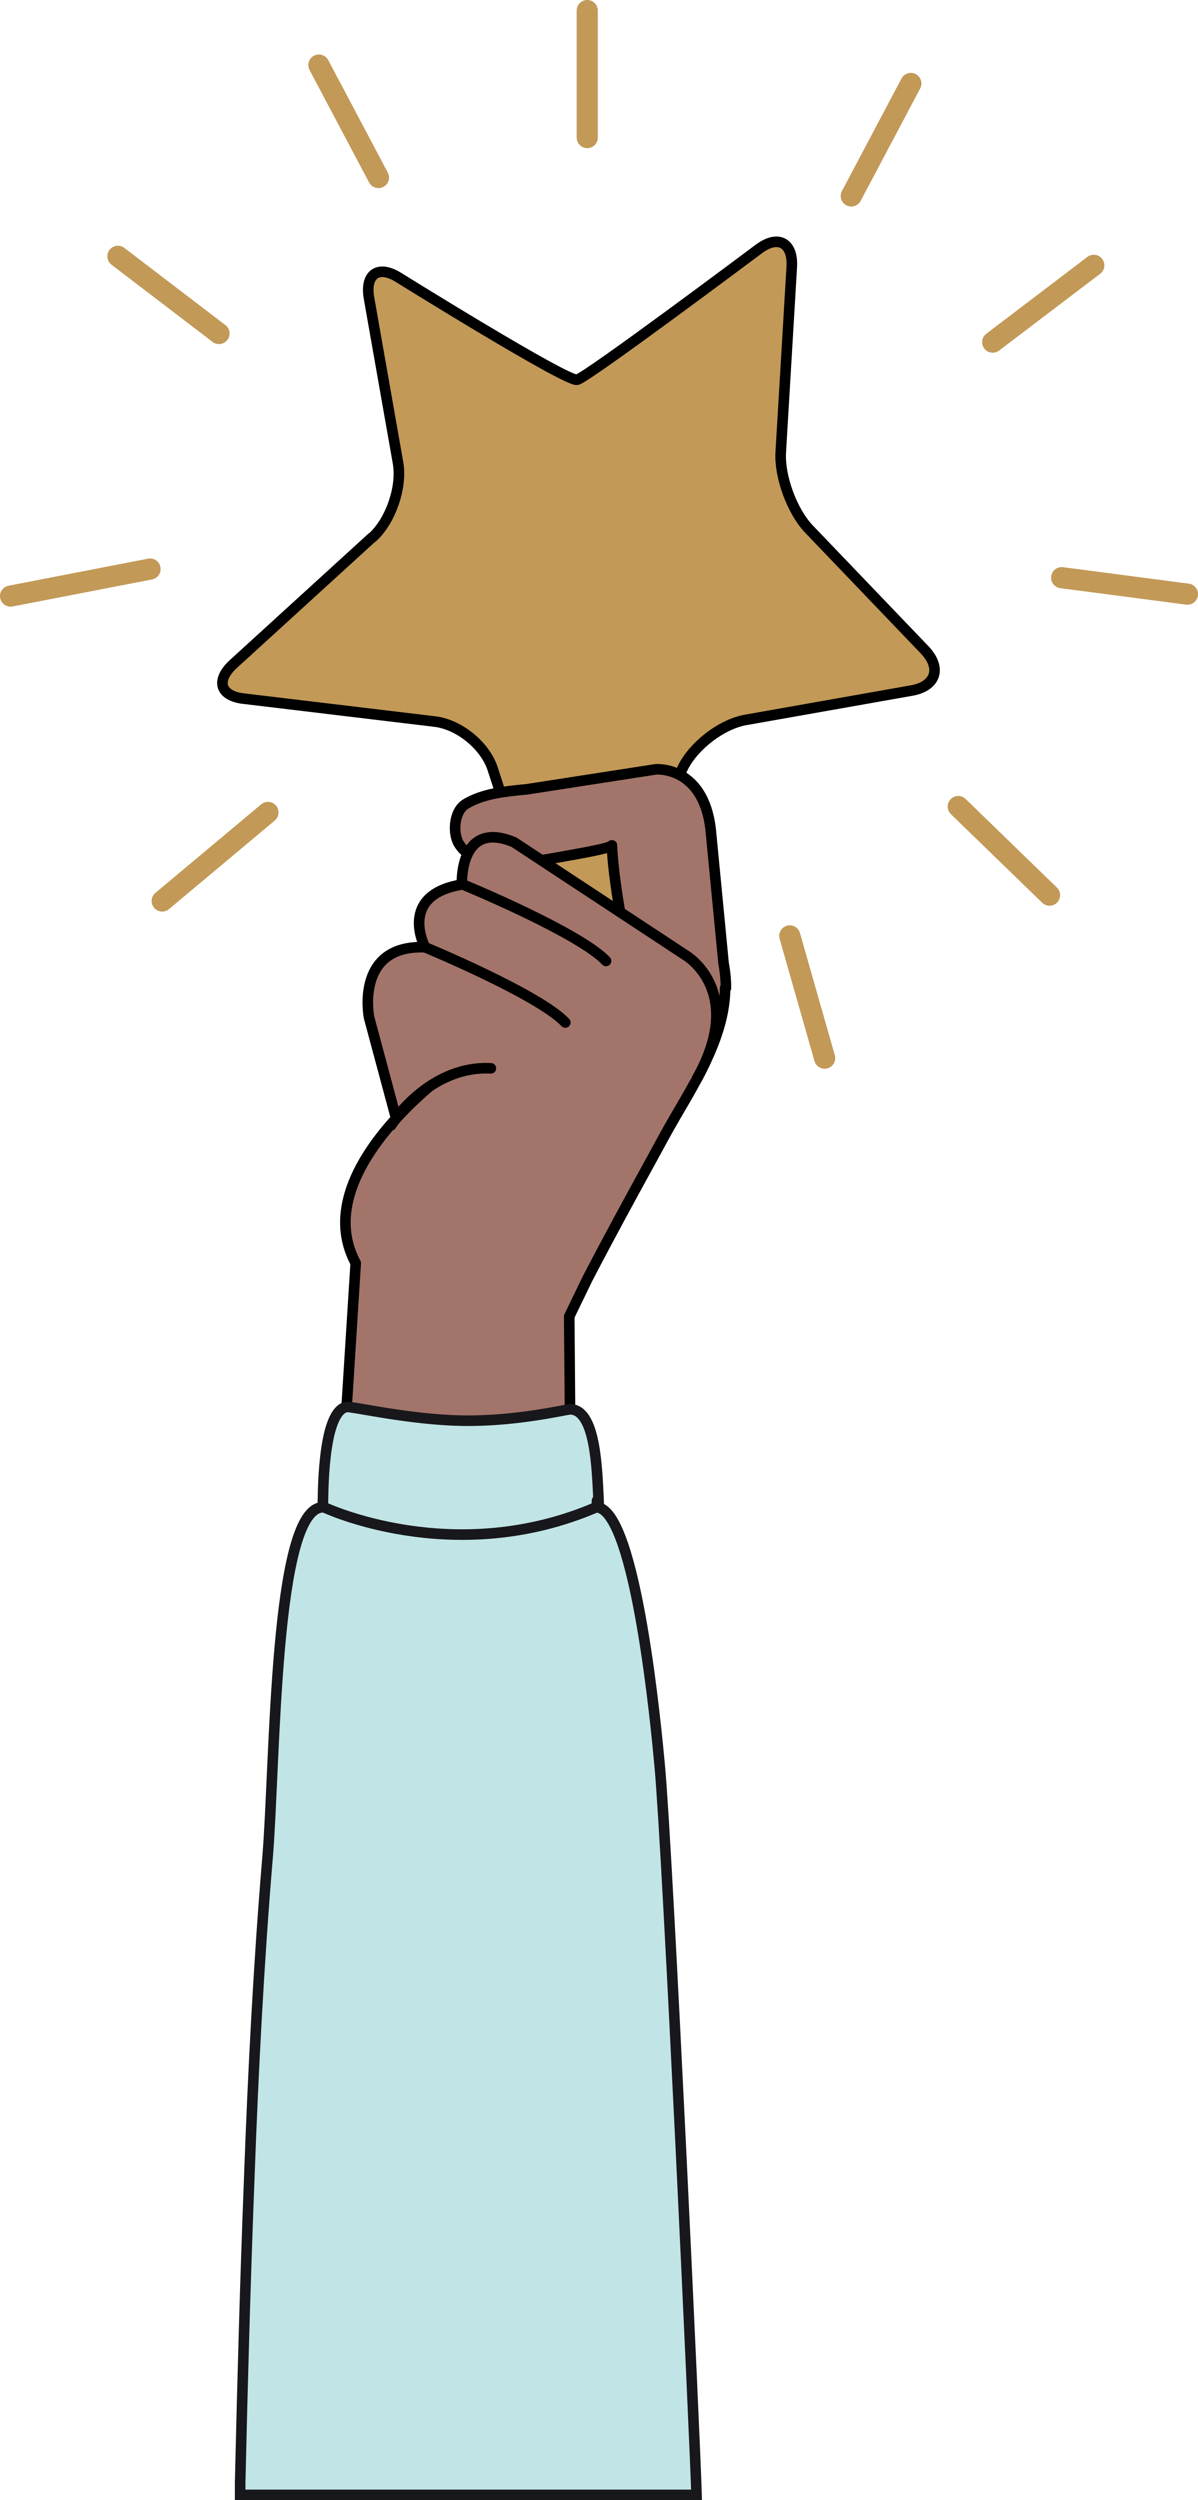 <?xml version="1.0" encoding="UTF-8"?>
<svg id="Layer_1" data-name="Layer 1" xmlns="http://www.w3.org/2000/svg" viewBox="0 0 30.58 63.79">
  <defs>
    <style>
      .cls-1 {
        stroke-linejoin: round;
      }

      .cls-1, .cls-2, .cls-3 {
        stroke-width: .27px;
      }

      .cls-1, .cls-2, .cls-3, .cls-4 {
        fill: none;
        stroke-linecap: round;
      }

      .cls-1, .cls-3 {
        stroke: #000;
      }

      .cls-2 {
        stroke: #18171b;
      }

      .cls-2, .cls-3, .cls-4 {
        stroke-miterlimit: 10;
      }

      .cls-4 {
        stroke: #c29957;
        stroke-width: .54px;
      }

      .cls-5 {
        fill: #fdc67a;
      }

      .cls-6 {
        fill: #c1e5e6;
      }

      .cls-7 {
        fill: #c29957;
      }

      .cls-8 {
        fill: #a3756a;
      }
    </style>
  </defs>
  <path class="cls-7" d="M9.51,13.71c.46-.42,.76-1.28,.65-1.9l-.74-4.2c-.11-.62,.24-.86,.77-.52,0,0,4.26,2.65,4.54,2.6,.25-.05,4.63-3.33,4.63-3.33,.5-.38,.89-.17,.85,.46l-.28,4.71c-.04,.63,.29,1.52,.72,1.97l2.96,3.09c.43,.46,.28,.92-.34,1.03l-4.24,.75c-.62,.11-1.34,.67-1.61,1.24l-2.37,5.1c-.27,.57-.64,.55-.84-.05l-1.63-5.03c-.19-.6-.86-1.15-1.49-1.22l-4.84-.58c-.63-.06-.76-.46-.29-.89l3.53-3.22Z"/>
  <path class="cls-3" d="M9.51,13.71c.46-.42,.76-1.28,.65-1.9l-.74-4.2c-.11-.62,.24-.86,.77-.52,0,0,4.26,2.65,4.54,2.6,.25-.05,4.63-3.33,4.63-3.33,.5-.38,.89-.17,.85,.46l-.28,4.71c-.04,.63,.29,1.52,.72,1.97l2.96,3.09c.43,.46,.28,.92-.34,1.03l-4.24,.75c-.62,.11-1.34,.67-1.61,1.24l-2.37,5.1c-.27,.57-.64,.55-.84-.05l-1.63-5.03c-.19-.6-.86-1.15-1.49-1.22l-4.84-.58c-.63-.06-.76-.46-.29-.89l3.53-3.22Z"/>
  <rect class="cls-5" x="9.39" y="25.25" width="3.25" height=".52" transform="translate(-16.55 29.1) rotate(-74.07)"/>
  <path d="M11.66,27.18c-.08-.07-.15-.15-.22-.23-.07-.08-.14-.16-.21-.24-.07-.08-.13-.17-.19-.26-.06-.09-.11-.18-.16-.28l.09-.03c.05,.23,.11,.47,.15,.7,.02,.12,.04,.24,.06,.35,.01,.06,.02,.12,.03,.18,0,.06,.02,.12,.02,.18-.02-.06-.04-.12-.05-.17-.02-.06-.04-.12-.05-.17-.03-.11-.06-.23-.09-.35-.06-.23-.11-.47-.16-.7h0s.01-.05,.04-.05c.02,0,.04,0,.05,.03,.04,.1,.09,.19,.14,.28,.05,.09,.11,.18,.17,.27,.06,.09,.12,.17,.19,.26,.06,.09,.13,.17,.19,.25"/>
  <path d="M11.79,22.57s0-.03,0-.09c0-.06,0-.14,0-.24,0-.1,.02-.24,.08-.38,.06-.13,.17-.28,.35-.35,.17-.07,.39-.07,.59-.03,.21,.04,.42,.12,.62,.21,.2,.1,.41,.21,.62,.33,.21,.12,.41,.25,.61,.39,.1,.07,.2,.14,.3,.2,.1,.07,.2,.13,.3,.2,.2,.13,.39,.26,.58,.39,.19,.12,.37,.25,.54,.36,.17,.12,.33,.23,.48,.34,.15,.11,.28,.21,.39,.3,.11,.09,.22,.17,.3,.23,.08,.07,.14,.13,.17,.18,.03,.05,.04,.08,.04,.08,0,0-.01-.03-.05-.07-.04-.04-.09-.1-.18-.17-.08-.07-.19-.13-.31-.22-.12-.08-.26-.18-.4-.28-.15-.1-.31-.21-.49-.32-.17-.11-.36-.23-.55-.35-.19-.12-.38-.25-.58-.38-.2-.13-.4-.26-.6-.4-.2-.14-.4-.27-.6-.39-.2-.12-.4-.23-.61-.33-.2-.09-.4-.18-.6-.22-.2-.04-.4-.05-.56,.01-.16,.06-.28,.19-.34,.32-.06,.13-.08,.26-.1,.36-.01,.1-.02,.19-.02,.24,0,.06,0,.09,0,.09"/>
  <path class="cls-8" d="M18.53,25.21c0-.21-.02-.42-.06-.63l-.33-3.42c-.19-1.63-1.4-1.53-1.4-1.53l-3.29,.51c-.52,.05-1.11,.1-1.57,.38-.25,.16-.31,.58-.23,.86,.02,.06,.04,.12,.07,.16,.16,.25,.42,.38,.7,.44,.59,.13,1.23,0,1.81-.1,.09-.02,1.39-.23,1.39-.31,.02,.56,.14,1.36,.28,2.12-.43-.21-.9-.39-1.43-.54l-3.04,4.2s-3.6,2.56-2.35,4.88h0s-.54,8.54-.54,8.54h6.05l-.06-7.18,.47-.97c.53-1.02,1.08-2.03,1.63-3.03,.2-.37,.4-.74,.61-1.1,.59-1.01,1.26-2.11,1.27-3.28h0Z"/>
  <path class="cls-1" d="M18.53,25.21c0-.21-.02-.42-.06-.63l-.33-3.42c-.19-1.63-1.4-1.53-1.4-1.53l-3.29,.51c-.52,.05-1.11,.1-1.57,.38-.25,.16-.31,.58-.23,.86,.02,.06,.04,.12,.07,.16,.16,.25,.42,.38,.7,.44,.59,.13,1.23,0,1.81-.1,.09-.02,1.39-.23,1.39-.31,.02,.56,.14,1.36,.28,2.12-.43-.21-.9-.39-1.43-.54l-3.04,4.2s-3.6,2.56-2.35,4.88h0s-.54,8.54-.54,8.54h6.05l-.06-7.18,.47-.97c.53-1.02,1.08-2.03,1.63-3.03,.2-.37,.4-.74,.61-1.1,.59-1.01,1.26-2.11,1.27-3.28h0Z"/>
  <path class="cls-6" d="M17.78,63.66c-.03-1.18-.73-16.34-.94-18.6-.08-.87-.6-6.51-1.6-6.6-.55-.05-6.77,0-6.99,0-1.26-.02-1.22,6.56-1.42,8.93-.23,2.75-.37,5.5-.47,8.25-.1,2.57-.17,5.14-.23,7.71,0,.1,0,.2,0,.31h11.65Z"/>
  <path class="cls-2" d="M17.78,63.66c-.03-1.18-.73-16.34-.94-18.6-.08-.87-.6-6.51-1.6-6.6-.55-.05-6.77,0-6.99,0-1.26-.02-1.22,6.56-1.42,8.93-.23,2.75-.37,5.5-.47,8.25-.1,2.57-.17,5.14-.23,7.71,0,.1,0,.2,0,.31h11.65Z"/>
  <path class="cls-8" d="M17.78,27.54c1.28-2.25-.27-3.16-.27-3.16l-4.39-2.89c-1.41-.59-1.33,1.08-1.33,1.08-1.65,.27-.94,1.6-.94,1.6-1.8-.07-1.43,1.79-1.43,1.79l.69,2.57s.94-1.35,2.42-1.27"/>
  <path class="cls-3" d="M17.78,27.54c1.28-2.25-.27-3.16-.27-3.16l-4.39-2.89c-1.41-.59-1.33,1.08-1.33,1.08-1.65,.27-.94,1.6-.94,1.6-1.8-.07-1.43,1.79-1.43,1.79l.69,2.57s.94-1.35,2.42-1.27"/>
  <path class="cls-6" d="M8.25,38.45s3.32,1.59,6.99,0c-.02-.49,.06,.34,.04-.15-.04-.85-.08-2.34-.73-2.34-.09,0-1.35,.31-2.73,.29-1.36-.02-2.84-.37-2.97-.35-.64,.1-.6,2.39-.61,2.55"/>
  <path class="cls-2" d="M8.25,38.45s3.32,1.59,6.99,0c-.02-.49,.06,.34,.04-.15-.04-.85-.08-2.34-.73-2.34-.09,0-1.35,.31-2.73,.29-1.36-.02-2.84-.37-2.97-.35-.64,.1-.6,2.39-.61,2.55Z"/>
  <path class="cls-8" d="M10.85,24.17s2.9,1.2,3.58,1.92"/>
  <path class="cls-3" d="M10.85,24.17s2.9,1.2,3.58,1.92"/>
  <path class="cls-8" d="M11.89,22.6s2.9,1.2,3.58,1.92"/>
  <path class="cls-3" d="M11.89,22.6s2.9,1.2,3.58,1.92"/>
  <line class="cls-4" x1="6.84" y1="20.73" x2="4.14" y2="22.99"/>
  <line class="cls-4" x1="3.83" y1="14.52" x2=".27" y2="15.21"/>
  <line class="cls-4" x1="3.01" y1="6.54" x2="5.59" y2="8.51"/>
  <line class="cls-4" x1="8.14" y1="1.66" x2="9.66" y2="4.53"/>
  <line class="cls-4" x1="14.99" y1=".27" x2="14.99" y2="3.51"/>
  <line class="cls-4" x1="23.25" y1="2.13" x2="21.73" y2="5"/>
  <line class="cls-4" x1="27.92" y1="6.77" x2="25.34" y2="8.73"/>
  <line class="cls-4" x1="27.1" y1="14.74" x2="30.31" y2="15.16"/>
  <line class="cls-4" x1="24.46" y1="20.58" x2="26.79" y2="22.84"/>
  <line class="cls-4" x1="20.16" y1="23.88" x2="21.05" y2="27"/>
</svg>